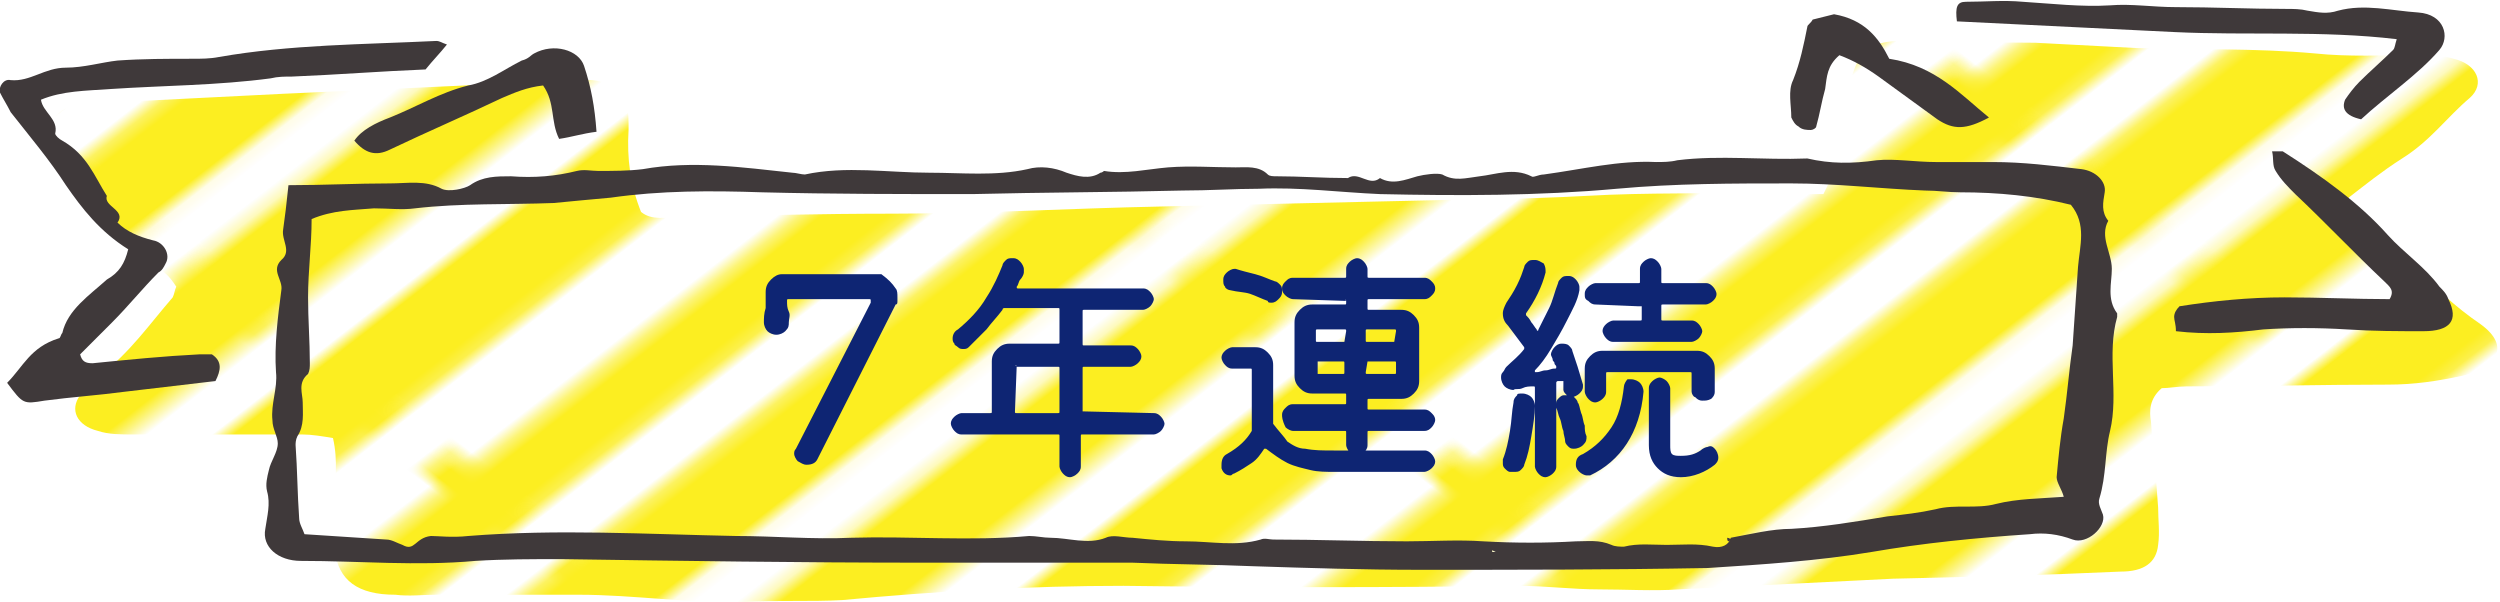 <?xml version="1.0" encoding="utf-8"?>
<!-- Generator: Adobe Illustrator 27.0.1, SVG Export Plug-In . SVG Version: 6.00 Build 0)  -->
<svg version="1.1" id="レイヤー_1" xmlns="http://www.w3.org/2000/svg" xmlns:xlink="http://www.w3.org/1999/xlink" x="0px"
	 y="0px" viewBox="0 0 140.4 33.8" style="enable-background:new 0 0 140.4 33.8;" xml:space="preserve">
<style type="text/css">
	.st0{fill:none;}
	.st1{fill:#FCEE21;stroke:#FCEE21;stroke-width:4;stroke-miterlimit:10;}
	.st2{fill:#FFFFFF;}
	.st3{fill:url(#SVGID_1_);}
	.st4{fill:#3F393A;}
	.st5{fill:#0E2573;}
</style>
<pattern  y="33.8" width="45.4" height="45.4" patternUnits="userSpaceOnUse" id="yellow-shima" viewBox="2 -92.7 45.4 45.4" style="overflow:visible;">
	<g>
		<rect x="2" y="-92.7" class="st0" width="45.4" height="45.4"/>
		<g>
			<rect x="47.4" y="-47.4" class="st1" width="2.8" height="45.4"/>
		</g>
		<g>
			<rect x="2" y="-47.4" class="st1" width="2.8" height="45.4"/>
			<rect x="13.3" y="-47.4" class="st1" width="2.8" height="45.4"/>
			<rect x="24.7" y="-47.4" class="st1" width="2.8" height="45.4"/>
			<rect x="36" y="-47.4" class="st1" width="2.8" height="45.4"/>
		</g>
		<g>
			<rect x="47.4" y="-92.7" class="st1" width="2.8" height="45.4"/>
		</g>
		<g>
			<rect x="2" y="-92.7" class="st2" width="45.4" height="45.4"/>
			<rect x="2" y="-92.7" class="st1" width="2.8" height="45.4"/>
			<rect x="13.3" y="-92.7" class="st1" width="2.8" height="45.4"/>
			<rect x="24.7" y="-92.7" class="st1" width="2.8" height="45.4"/>
			<rect x="36" y="-92.7" class="st1" width="2.8" height="45.4"/>
		</g>
		<g>
			<rect x="47.4" y="-138.1" class="st1" width="2.8" height="45.4"/>
		</g>
		<g>
			<rect x="2" y="-138.1" class="st1" width="2.8" height="45.4"/>
			<rect x="13.3" y="-138.1" class="st1" width="2.8" height="45.4"/>
			<rect x="24.7" y="-138.1" class="st1" width="2.8" height="45.4"/>
			<rect x="36" y="-138.1" class="st1" width="2.8" height="45.4"/>
		</g>
	</g>
</pattern>
<g>
	<g>
		<pattern  id="SVGID_1_" xlink:href="#yellow-shima" patternTransform="matrix(0.612 0.474 -0.612 0.474 -7469.381 1122.854)">
		</pattern>
		<path class="st3" d="M102.4,10.9c1-1.9,1.1-3.6,1.4-5.4c0.1-0.5,0.1-1,0.3-1.5c0.4-1.2,1.1-1.7,2.7-1.7c2.5,0,5,0.1,7.5,0.1
			c1.9,0.1,3.8,0.2,5.7,0.3c3.3,0.1,6.7,0,10,0.3c1.9,0.2,3.8,0.1,5.8,0.1c0.7,0,1.4,0,2,0.2c1.3,0.3,1.8,1.4,0.9,2.2
			c-1.3,1.1-2.2,2.4-3.8,3.4c-1.1,0.7-2.1,1.5-3,2.2c0.1,0.3,0,0.4,0.1,0.5c2.6,2.1,4.5,4.7,7.3,6.6c1.8,1.3,0.8,2.5-1,2.9
			c-1.4,0.3-2.7,0.5-4.2,0.5c-3.8,0-7.5,0.1-11.3,0.1c-0.5,0-1,0.1-1.4,0.1c-0.7,0.6-0.7,1.3-0.6,1.9c0.1,1.6,0.3,3.2,0.4,4.8
			c0,0.7,0.1,1.4,0,2.1c-0.1,1-0.8,1.5-2.1,1.5c-4.3,0.2-8.5,0.3-12.8,0.4c-4,0.2-8,0.4-12,0.6c-1.5,0.1-3,0-4.5,0
			c-1.5,0-3-0.2-4.5-0.2C78,33,70.5,33,63.1,32.9c-5.3,0-10.5,0.3-15.8,0.8c-1.8,0.1-3.7,0-5.5,0.1c-3.1,0.1-6.2-0.4-9.3-0.4
			c-2.7,0-5.4,0-8,0c-0.8,0-1.5,0.1-2.3,0c-2.1,0-3.2-0.8-3.4-2.5c-0.1-0.9,0-1.8,0-2.7c0-1.2,0.2-2.3-0.1-3.6
			c-0.6-0.1-1.2-0.2-1.7-0.2c-3.2,0-6.4,0-9.5,0c-0.7,0-1.4,0-2-0.2c-1.2-0.3-1.6-1.2-1-2c0.3-0.4,0.7-0.7,1.1-1.1
			c1.7-1.3,2.8-2.9,4.1-4.4c0.1-0.2,0.1-0.4,0.2-0.6c-0.2-0.3-0.4-0.6-0.8-0.9c-2.2-2-3.8-4.4-5.6-6.7C3.4,8.3,3.3,8.1,3.2,7.9
			C2.5,6.8,3.3,5.9,4.9,5.8c4.9-0.2,9.8-0.5,14.7-0.7c4.3-0.2,8.7-0.4,13-0.6c1.3-0.1,2.3,0.4,2.6,1.4c0.1,0.4,0.1,0.9,0.1,1.4
			c-0.1,1.6,0.1,3.1,0.7,4.6c0.6,0.5,1.4,0.3,2.1,0.3c4-0.1,8-0.2,12-0.2c5,0,10-0.3,15-0.4c4.3-0.1,8.7-0.2,13-0.3
			c3.7-0.1,7.4-0.1,11-0.3c3.4-0.2,6.9-0.1,10.3-0.2C100.4,10.9,101.4,10.9,102.4,10.9z"/>
		<path class="st4" d="M16.2,10.4c2,0,3.8-0.1,5.7-0.1c1,0,2-0.2,2.9,0.3c0.4,0.2,1.3,0,1.6-0.2c0.7-0.5,1.5-0.5,2.3-0.5
			c1.3,0.1,2.5,0,3.7-0.3c0.4-0.1,0.8,0,1.2,0c0.8,0,1.7,0,2.5-0.1c2.8-0.5,5.6-0.1,8.4,0.2c0.2,0,0.5,0.1,0.7,0.1
			c2.3-0.5,4.7-0.1,7-0.1c1.8,0,3.7,0.2,5.5-0.2c0.7-0.2,1.5-0.1,2.2,0.2c0.6,0.2,1.3,0.4,1.9,0c0.1,0,0.2-0.1,0.2-0.1
			c1.2,0.2,2.4-0.1,3.6-0.2c1.3-0.1,2.5,0,3.8,0c0.6,0,1.3-0.1,1.8,0.4c0.1,0.1,0.3,0.1,0.5,0.1c1.3,0,2.6,0.1,4,0.1
			c0.6-0.4,1.2,0.5,1.8,0c0.7,0.4,1.4,0.1,2.1-0.1c0.4-0.1,1.1-0.2,1.4-0.1c0.7,0.4,1.3,0.2,2.1,0.1c0.9-0.1,1.9-0.5,2.9,0
			c0.1,0.1,0.4-0.1,0.7-0.1C88.9,9.5,90.9,9,93,9.1c0.4,0,0.8,0,1.2-0.1c2.4-0.3,4.8,0,7.3-0.1c1.3,0.3,2.5,0.3,3.9,0.1
			c1-0.1,2.2,0.1,3.3,0.1c1.1,0,2.2,0,3.2,0c1.7,0,3.3,0.2,5,0.4c0.8,0.1,1.4,0.7,1.3,1.3c-0.1,0.6-0.2,1.1,0.2,1.6
			c-0.5,0.9,0.2,1.8,0.2,2.7c0,0.8-0.3,1.7,0.3,2.5c0,0,0,0.1,0,0.2c-0.6,2.1,0.1,4.3-0.4,6.4c-0.3,1.2-0.2,2.5-0.6,3.8
			c-0.1,0.3,0.1,0.6,0.2,0.9c0.2,0.7-0.9,1.7-1.7,1.4c-0.8-0.3-1.6-0.4-2.4-0.3c-3,0.2-6,0.5-8.9,1c-3,0.5-6.1,0.7-9.2,0.9
			C90.5,32,85.1,32,79.7,32c-3.1,0-6.2-0.1-9.3-0.2c-2.3-0.1-4.5-0.1-6.8-0.2c-3.9,0-7.9,0-11.8,0c-6.8,0-13.6-0.1-20.3-0.2
			c-1.6,0-3.2,0-4.8,0.1c-3.3,0.3-6.5,0-9.8,0c-1.3,0-2.2-0.8-2-1.8c0.1-0.7,0.3-1.4,0.1-2.1c-0.1-0.4,0-0.8,0.1-1.2
			c0.1-0.5,0.5-1,0.5-1.5c0-0.4-0.3-0.8-0.3-1.3c-0.1-0.9,0.3-1.8,0.2-2.7c-0.1-1.5,0.1-3.1,0.3-4.6c0.1-0.6-0.6-1.1,0-1.7
			c0.6-0.5,0-1.1,0.1-1.7C16,12.2,16.1,11.4,16.2,10.4z M97.2,30.2c1.1-0.2,2.3-0.5,3.4-0.5c1.8-0.1,3.6-0.4,5.4-0.7
			c0.9-0.1,1.8-0.2,2.7-0.4c1.1-0.3,2.3,0,3.4-0.3c1.2-0.3,2.5-0.3,3.8-0.4c-0.1-0.4-0.4-0.8-0.4-1.1c0.1-1.1,0.2-2.2,0.4-3.3
			c0.2-1.4,0.3-2.7,0.5-4.1c0.1-1.5,0.2-3,0.3-4.4c0.1-1.2,0.5-2.4-0.4-3.5c-2-0.5-4.1-0.7-6.2-0.7c-0.7,0-1.3-0.1-2-0.1
			c-2.5-0.1-5-0.4-7.5-0.4c-3.3,0-6.5,0-9.8,0.3c-4.4,0.4-8.9,0.4-13.3,0.3c-2.3-0.1-4.5-0.4-6.8-0.3c-1.4,0-2.8,0.1-4.3,0.1
			c-3.9,0.1-7.9,0.1-11.8,0.2c-3.9,0-7.9,0-11.8-0.1c-2.9-0.1-5.7-0.1-8.5,0.3c-1.1,0.1-2.2,0.2-3.2,0.3c-2.6,0.1-5.2,0-7.8,0.3
			c-0.7,0.1-1.5,0-2.3,0c-1.2,0.1-2.3,0.1-3.5,0.6c0,1.5-0.2,2.9-0.2,4.4c0,1.2,0.1,2.5,0.1,3.7c0,0.2,0,0.4-0.1,0.6
			c-0.6,0.5-0.3,1.1-0.3,1.6c0,0.6,0.1,1.3-0.3,1.9c-0.1,0.2-0.1,0.4-0.1,0.5c0.1,1.4,0.1,2.7,0.2,4.1c0,0.3,0.2,0.6,0.3,0.9
			c1.6,0.1,3.1,0.2,4.6,0.3c0.3,0,0.6,0.2,0.9,0.3c0.7,0.4,0.7-0.4,1.6-0.5c0.4,0,1.2,0.1,2.1,0c5-0.4,10-0.1,15,0
			c2.2,0,4.3,0.2,6.5,0.1c3.3-0.1,6.7,0.2,10-0.1c0.4,0,0.8,0.1,1.2,0.1c1,0,2.1,0.4,3.1,0c0.4-0.2,1,0,1.5,0c1,0.1,2,0.2,3,0.2
			c1.4,0,2.8,0.3,4.2-0.1c0.2-0.1,0.5,0,0.7,0c2.5,0,5,0.1,7.5,0.1c1.4,0,2.9-0.1,4.3,0c1.8,0.1,3.5,0.1,5.2,0c0.7,0,1.3-0.1,2,0.2
			c0.2,0.1,0.5,0.1,0.7,0.1c0.8-0.2,1.6-0.1,2.4-0.1c0.9,0,1.7-0.1,2.6,0.1C96.7,30.8,97.1,30.6,97.2,30.2
			C97.3,30.3,97.2,30.2,97.2,30.2z M83.8,30.9l0,0.1L84,31L83.8,30.9z"/>
		<path class="st4" d="M7.2,14c-1.6-1-2.6-2.3-3.5-3.6C2.8,9,1.7,7.7,0.6,6.3C0.4,5.9,0.2,5.6,0,5.2c-0.1-0.3,0.2-0.8,0.6-0.7
			c1.1,0.1,1.9-0.7,3.1-0.7c1,0,2-0.3,2.9-0.4C8,3.3,9.4,3.3,10.8,3.3c0.5,0,1,0,1.5-0.1c4-0.7,8.1-0.7,12.2-0.9
			c0.2,0,0.3,0.1,0.6,0.2c-0.4,0.5-0.8,0.9-1.2,1.4c-2.5,0.1-5,0.3-7.5,0.4c-0.4,0-0.8,0-1.2,0.1c-3,0.4-6,0.4-9,0.6
			C4.8,5.1,3.5,5.1,2.3,5.6c0.1,0.7,1,1.1,0.8,1.9c0,0.1,0.2,0.3,0.4,0.4C4.9,8.7,5.3,9.9,6,11c-0.2,0.6,1.1,0.8,0.6,1.5
			c0.5,0.5,1.2,0.8,2,1c0.6,0.1,1,0.8,0.7,1.3c-0.1,0.2-0.2,0.4-0.4,0.5c-0.9,0.9-1.7,1.9-2.6,2.8c-0.6,0.6-1.2,1.2-1.8,1.8
			c0.1,0.4,0.3,0.5,0.7,0.5c2-0.2,4-0.4,6-0.5c0.2,0,0.5,0,0.7,0c0.6,0.4,0.5,0.9,0.2,1.5c-1.7,0.2-3.4,0.4-5.1,0.6
			c-1.5,0.2-3,0.3-4.5,0.5c-1.2,0.2-1.2,0.2-2.1-1c0.9-0.9,1.3-2,2.9-2.5c0.1,0,0.1-0.2,0.2-0.3c0.3-1.3,1.5-2.1,2.5-3
			C6.7,15.3,7,14.8,7.2,14z"/>
		<path class="st4" d="M122.2,18.6c0-0.4-0.1-0.6-0.1-0.8c0-0.2,0.1-0.4,0.3-0.6c1.9-0.3,3.9-0.5,5.9-0.5c2,0,4,0.1,5.9,0.1
			c0.3-0.5,0-0.7-0.3-1c-1.7-1.6-3.3-3.3-5-4.9c-0.4-0.4-0.8-0.8-1.1-1.3c-0.2-0.3-0.1-0.7-0.2-1.1c0.3,0,0.5,0,0.6,0
			c2.2,1.4,4.3,2.9,5.9,4.7c0.9,1,2.1,1.8,2.9,2.9c0.2,0.2,0.4,0.4,0.5,0.7c0.6,1.2,0.1,1.8-1.4,1.8c-1.4,0-2.8,0-4.3-0.1
			c-1.6-0.1-3.2-0.1-4.7,0C125.5,18.7,123.9,18.8,122.2,18.6z"/>
		<path class="st4" d="M132.6,6.7c-0.9-0.2-1.1-0.6-0.9-1.1c0.2-0.3,0.5-0.7,0.8-1c0.6-0.6,1.3-1.2,1.9-1.8c0.1-0.1,0.1-0.3,0.2-0.6
			c-4.2-0.5-8.4-0.2-12.5-0.4c-4.1-0.2-8.2-0.4-12.2-0.6c-0.1-0.8,0-1.1,0.5-1.1c1.1,0,2.1-0.1,3.2,0c1.6,0.1,3.3,0.3,4.9,0.2
			c1.2-0.1,2.4,0.1,3.7,0.1c2.1,0,4.1,0.1,6.2,0.1c0.4,0,0.8,0,1.2,0.1c0.6,0.1,1.1,0.2,1.7,0c1.5-0.4,3,0,4.5,0.1
			c1.5,0.1,1.8,1.4,1.2,2.1C135.8,4.2,134,5.4,132.6,6.7z"/>
		<path class="st4" d="M33.5,7.4c-0.8,0.1-1.4,0.3-2.1,0.4c-0.5-1-0.2-2-0.9-3c-0.9,0.1-1.6,0.4-2.3,0.7c-2.1,1-4.2,1.9-6.3,2.9
			c-0.8,0.4-1.4,0.2-2-0.5c0.4-0.6,1.2-1,2-1.3c1.5-0.6,2.8-1.4,4.4-1.8c1.1-0.2,2-0.9,3-1.4C29.7,3.3,29.8,3.1,30,3
			c1.1-0.6,2.5-0.2,2.8,0.7C33.2,4.9,33.4,6,33.5,7.4z"/>
		<path class="st4" d="M101.8,1.1c0.4-0.1,0.8-0.2,1.2-0.3c1.7,0.3,2.5,1.3,3.1,2.5c2.6,0.4,4,2,5.6,3.3c-1.3,0.7-2,0.7-2.9,0.1
			c-1.1-0.8-2.2-1.6-3.3-2.4c-0.7-0.5-1.4-0.9-2.2-1.2c-0.7,0.6-0.7,1.2-0.8,1.9c-0.2,0.7-0.3,1.4-0.5,2.1c0,0.1-0.2,0.2-0.3,0.2
			c-0.2,0-0.5,0-0.7-0.2c-0.2-0.1-0.3-0.3-0.4-0.5c0-0.7-0.2-1.5,0.1-2.1c0.4-1,0.6-2,0.8-3C101.5,1.4,101.7,1.3,101.8,1.1z"/>
		<path class="st4" d="M97.3,30.3c-0.1,0-0.2-0.1-0.3-0.1c0,0.1,0,0.2,0.1,0.2C97.1,30.4,97.2,30.3,97.3,30.3L97.3,30.3z"/>
	</g>
	<g>
		<g>
			<path class="st5" d="M50.3,16.2c0.1,0.1,0.1,0.3,0.1,0.5c0,0.1,0,0.2,0,0.2c0,0.1,0,0.2-0.1,0.2l-4.4,8.7
				c-0.1,0.2-0.3,0.3-0.6,0.3c-0.2,0-0.3-0.1-0.5-0.2c-0.1-0.1-0.2-0.3-0.2-0.4c0-0.1,0-0.2,0.1-0.3l4.2-8.2c0,0,0,0,0-0.1
				c0-0.1,0-0.1-0.1-0.1h-4.5c-0.1,0-0.1,0-0.1,0.1c0,0.2,0,0.4,0.1,0.6s0,0.4,0,0.6c0,0.2,0,0.3-0.2,0.5c-0.1,0.1-0.3,0.2-0.5,0.2
				c-0.2,0-0.4-0.1-0.5-0.2c-0.1-0.1-0.2-0.3-0.2-0.5c0-0.2,0-0.5,0.1-0.8c0-0.3,0-0.6,0-0.9c0-0.3,0.1-0.5,0.3-0.7
				c0.2-0.2,0.4-0.3,0.6-0.3h5.6C49.9,15.7,50.1,15.9,50.3,16.2z"/>
			<path class="st5" d="M60.7,23.1C60.7,23.1,60.7,23.2,60.7,23.1l4.1,0.1c0.2,0,0.3,0.1,0.4,0.2c0.1,0.1,0.2,0.3,0.2,0.4
				s-0.1,0.3-0.2,0.4c-0.1,0.1-0.3,0.2-0.4,0.2h-4c-0.1,0-0.1,0-0.1,0.1v1.7c0,0.2-0.1,0.3-0.2,0.4c-0.1,0.1-0.3,0.2-0.4,0.2
				c-0.2,0-0.3-0.1-0.4-0.2c-0.1-0.1-0.2-0.3-0.2-0.4v-1.7c0-0.1,0-0.1-0.1-0.1H54c-0.2,0-0.3-0.1-0.4-0.2c-0.1-0.1-0.2-0.3-0.2-0.4
				c0-0.2,0.1-0.3,0.2-0.4c0.1-0.1,0.3-0.2,0.4-0.2h1.6c0.1,0,0.1,0,0.1-0.1v-2.8c0-0.3,0.1-0.5,0.3-0.7c0.2-0.2,0.4-0.3,0.7-0.3
				h2.7c0.1,0,0.1,0,0.1-0.1v-1.8c0-0.1,0-0.1-0.1-0.1h-3c0,0-0.1,0-0.1,0.1c-0.3,0.4-0.6,0.7-0.9,1.1c-0.3,0.3-0.7,0.7-1,1
				c-0.1,0.1-0.2,0.1-0.3,0.1c-0.1,0-0.2,0-0.3-0.1c-0.1-0.1-0.2-0.1-0.2-0.2c-0.1-0.1-0.1-0.2-0.1-0.3c0-0.2,0.1-0.4,0.3-0.5
				c0.6-0.5,1.2-1.1,1.6-1.8c0.4-0.6,0.7-1.3,0.9-1.8c0-0.1,0.1-0.2,0.2-0.3c0.1-0.1,0.2-0.1,0.4-0.1c0.2,0,0.3,0.1,0.4,0.2
				c0.1,0.1,0.2,0.3,0.2,0.4c0,0,0,0.1,0,0.1c0,0,0,0.1,0,0.1c0,0.1-0.1,0.3-0.2,0.4c-0.1,0.1-0.1,0.3-0.2,0.4c0,0.1,0,0.1,0.1,0.1
				h7c0.2,0,0.3,0.1,0.4,0.2s0.2,0.3,0.2,0.4s-0.1,0.3-0.2,0.4c-0.1,0.1-0.3,0.2-0.4,0.2h-3.3c-0.1,0-0.1,0-0.1,0.1v1.8
				c0,0.1,0,0.1,0.1,0.1h2.6c0.2,0,0.3,0.1,0.4,0.2c0.1,0.1,0.2,0.3,0.2,0.4c0,0.2-0.1,0.3-0.2,0.4c-0.1,0.1-0.3,0.2-0.4,0.2h-2.6
				c-0.1,0-0.1,0-0.1,0.1V23.1z M57.1,20.5C57,20.5,57,20.6,57.1,20.5L57,23.1c0,0.1,0,0.1,0.1,0.1h2.3c0.1,0,0.1,0,0.1-0.1v-2.4
				c0-0.1,0-0.1-0.1-0.1H57.1z"/>
			<path class="st5" d="M74.9,25.3H80c0.2,0,0.3,0.1,0.4,0.2s0.2,0.3,0.2,0.4c0,0.2-0.1,0.3-0.2,0.4c-0.1,0.1-0.3,0.2-0.4,0.2h-5.1
				c-0.4,0-0.9,0-1.3-0.1c-0.4-0.1-0.9-0.2-1.3-0.4s-0.8-0.5-1.2-0.8c0,0-0.1,0-0.1,0c-0.2,0.3-0.4,0.6-0.7,0.8
				c-0.3,0.2-0.6,0.4-1,0.6c-0.1,0-0.1,0.1-0.2,0.1c-0.2,0-0.4-0.1-0.5-0.4c0-0.1,0-0.1,0-0.2c0-0.3,0.1-0.5,0.3-0.6
				c0.7-0.4,1.1-0.8,1.4-1.3c0,0,0-0.1,0-0.1v-3.3c0-0.1,0-0.1-0.1-0.1h-1c-0.2,0-0.3-0.1-0.4-0.2c-0.1-0.1-0.2-0.3-0.2-0.4
				c0-0.2,0.1-0.3,0.2-0.4c0.1-0.1,0.3-0.2,0.4-0.2h1.3c0.3,0,0.5,0.1,0.7,0.3c0.2,0.2,0.3,0.4,0.3,0.7v3.2c0,0,0,0.1,0,0.1
				c0.3,0.4,0.6,0.7,0.8,1c0.3,0.2,0.6,0.4,1,0.4C73.8,25.3,74.3,25.3,74.9,25.3z M69.1,16.3c-0.1,0-0.3-0.1-0.3-0.2
				c-0.1-0.1-0.1-0.2-0.1-0.4c0-0.2,0.1-0.3,0.2-0.4c0.1-0.1,0.3-0.2,0.4-0.2c0.1,0,0.1,0,0.1,0c0.3,0.1,0.7,0.2,1.1,0.3
				c0.4,0.1,0.8,0.3,1.1,0.4c0.1,0,0.2,0.1,0.3,0.2c0.1,0.1,0.1,0.2,0.1,0.4c0,0.2-0.1,0.3-0.2,0.4s-0.2,0.2-0.4,0.2
				c-0.1,0-0.2,0-0.2-0.1c-0.3-0.1-0.7-0.3-1-0.4S69.5,16.4,69.1,16.3z M75.6,16.9C75.6,16.8,75.5,16.8,75.6,16.9l-3-0.1
				c-0.1,0-0.3-0.1-0.4-0.2c-0.1-0.1-0.2-0.2-0.2-0.4c0-0.2,0.1-0.3,0.2-0.4c0.1-0.1,0.2-0.2,0.4-0.2h2.9c0.1,0,0.1,0,0.1-0.1v-0.4
				c0-0.2,0.1-0.3,0.2-0.4c0.1-0.1,0.3-0.2,0.4-0.2c0.2,0,0.3,0.1,0.4,0.2c0.1,0.1,0.2,0.3,0.2,0.4v0.4c0,0.1,0,0.1,0.1,0.1H80
				c0.2,0,0.3,0.1,0.4,0.2c0.1,0.1,0.2,0.2,0.2,0.4c0,0.2-0.1,0.3-0.2,0.4c-0.1,0.1-0.2,0.2-0.4,0.2h-3.1c-0.1,0-0.1,0-0.1,0.1v0.4
				c0,0.1,0,0.1,0.1,0.1h1.8c0.3,0,0.5,0.1,0.7,0.3c0.2,0.2,0.3,0.4,0.3,0.7v3c0,0.3-0.1,0.5-0.3,0.7c-0.2,0.2-0.4,0.3-0.7,0.3h-1.8
				c-0.1,0-0.1,0-0.1,0.1v0.4c0,0.1,0,0.1,0.1,0.1H80c0.2,0,0.3,0.1,0.4,0.2c0.1,0.1,0.2,0.2,0.2,0.4c0,0.1-0.1,0.3-0.2,0.4
				c-0.1,0.1-0.2,0.2-0.4,0.2h-3.1c-0.1,0-0.1,0-0.1,0.1v0.7c0,0.2-0.1,0.3-0.2,0.4c-0.1,0.1-0.3,0.2-0.4,0.2
				c-0.2,0-0.3-0.1-0.4-0.2c-0.1-0.1-0.2-0.3-0.2-0.4v-0.7c0-0.1,0-0.1-0.1-0.1h-2.9c-0.1,0-0.3-0.1-0.4-0.2
				C72,23.6,72,23.4,72,23.3c0-0.2,0.1-0.3,0.2-0.4c0.1-0.1,0.2-0.2,0.4-0.2h2.9c0.1,0,0.1,0,0.1-0.1v-0.4c0-0.1,0-0.1-0.1-0.1h-1.8
				c-0.3,0-0.5-0.1-0.7-0.3c-0.2-0.2-0.3-0.4-0.3-0.7v-3c0-0.3,0.1-0.5,0.3-0.7c0.2-0.2,0.4-0.3,0.7-0.3h1.8c0.1,0,0.1,0,0.1-0.1
				V16.9z M75.5,19.2C75.5,19.2,75.6,19.2,75.5,19.2l0.1-0.6c0-0.1,0-0.1-0.1-0.1H74c-0.1,0-0.1,0-0.1,0.1v0.5c0,0.1,0,0.1,0.1,0.1
				H75.5z M74,20.3C74,20.3,74,20.3,74,20.3L74,20.9C74,21,74,21,74,21h1.4c0.1,0,0.1,0,0.1-0.1v-0.5c0-0.1,0-0.1-0.1-0.1H74z
				 M78.3,19.2C78.4,19.2,78.4,19.2,78.3,19.2l0.1-0.6c0-0.1,0-0.1-0.1-0.1h-1.5c-0.1,0-0.1,0-0.1,0.1v0.5c0,0.1,0,0.1,0.1,0.1H78.3
				z M76.8,20.3C76.8,20.3,76.8,20.3,76.8,20.3l-0.1,0.6c0,0.1,0,0.1,0.1,0.1h1.5c0.1,0,0.1,0,0.1-0.1v-0.5c0-0.1,0-0.1-0.1-0.1
				H76.8z"/>
			<path class="st5" d="M87.8,21.4C87.8,21.4,87.8,21.3,87.8,21.4c-0.1,0-0.2,0-0.2,0c0,0-0.1,0-0.1,0s-0.1,0-0.1,0.1v4.7
				c0,0.2-0.1,0.3-0.2,0.4c-0.1,0.1-0.3,0.2-0.4,0.2c-0.2,0-0.3-0.1-0.4-0.2c-0.1-0.1-0.2-0.3-0.2-0.4v-4.4c0-0.1,0-0.1-0.1-0.1
				c-0.2,0-0.4,0-0.6,0.1s-0.4,0-0.5,0.1c-0.2,0-0.4-0.1-0.5-0.2c-0.1-0.1-0.2-0.3-0.2-0.5c0-0.1,0-0.2,0.1-0.3s0.1-0.2,0.2-0.3
				c0.3-0.3,0.7-0.6,1-1c0,0,0-0.1,0-0.1c-0.3-0.4-0.6-0.8-0.9-1.2c-0.2-0.2-0.3-0.4-0.3-0.7c0-0.2,0.1-0.4,0.2-0.6
				c0.2-0.3,0.4-0.6,0.6-1s0.3-0.7,0.4-1c0-0.1,0.1-0.2,0.2-0.3c0.1-0.1,0.2-0.1,0.4-0.1c0.2,0,0.3,0.1,0.5,0.2
				c0.1,0.2,0.1,0.3,0.1,0.5c-0.2,0.8-0.6,1.6-1.1,2.3c0,0,0,0.1,0,0.1c0.1,0.1,0.2,0.2,0.3,0.4c0.1,0.1,0.2,0.3,0.3,0.4
				c0,0.1,0.1,0.1,0.1,0c0.2-0.4,0.4-0.8,0.6-1.2s0.3-0.9,0.5-1.4c0-0.1,0.1-0.2,0.2-0.3s0.2-0.1,0.4-0.1c0.2,0,0.3,0.1,0.4,0.2
				c0.1,0.1,0.2,0.3,0.2,0.4c0,0.1,0,0.1,0,0.2c-0.1,0.6-0.4,1.1-0.7,1.7c-0.3,0.6-0.6,1.1-0.9,1.6c-0.3,0.5-0.6,0.9-0.9,1.2
				c0,0,0,0.1,0,0.1c0,0,0,0,0.1,0c0.2,0,0.3-0.1,0.5-0.1c0.2,0,0.3-0.1,0.5-0.1c0.1,0,0.1,0,0.1-0.1c0-0.1-0.1-0.1-0.1-0.2
				c0-0.1-0.1-0.1-0.1-0.2c0-0.1-0.1-0.2-0.1-0.3c0-0.1,0.1-0.3,0.2-0.4s0.2-0.2,0.4-0.2c0.1,0,0.3,0,0.4,0.1
				c0.1,0.1,0.2,0.2,0.2,0.3c0.1,0.3,0.2,0.6,0.3,0.9s0.2,0.7,0.3,1c0,0,0,0.1,0,0.1c0,0.2-0.1,0.3-0.2,0.4
				c-0.1,0.1-0.3,0.2-0.4,0.2c-0.1,0-0.2,0-0.3-0.1c-0.1-0.1-0.2-0.2-0.2-0.3L87.8,21.4z M85.5,22.1c0.2,0,0.4,0.1,0.5,0.2
				s0.2,0.3,0.2,0.5c0,0.5-0.1,1.1-0.2,1.7c-0.1,0.6-0.2,1.1-0.4,1.6c0,0.1-0.1,0.2-0.2,0.3c-0.1,0.1-0.2,0.1-0.4,0.1
				c0,0-0.1,0-0.1,0c0,0-0.1,0-0.1,0c-0.1,0-0.2-0.1-0.3-0.2c-0.1-0.1-0.1-0.2-0.1-0.3c0,0,0-0.1,0-0.1c0,0,0-0.1,0-0.1
				c0.2-0.5,0.3-1,0.4-1.6s0.1-1.1,0.2-1.6c0-0.2,0.1-0.3,0.2-0.4C85.2,22.1,85.3,22.1,85.5,22.1z M89.1,24.5c0,0.2,0,0.3-0.2,0.5
				c-0.1,0.1-0.3,0.2-0.5,0.2c-0.1,0-0.2,0-0.3-0.1c-0.1-0.1-0.2-0.2-0.2-0.3c0-0.2-0.1-0.4-0.1-0.6c-0.1-0.2-0.1-0.5-0.2-0.7
				c-0.1-0.2-0.1-0.4-0.2-0.6c0-0.1,0-0.1,0-0.2c0-0.1,0-0.2,0.1-0.3c0.1-0.1,0.2-0.2,0.3-0.2c0.1,0,0.1,0,0.2,0
				c0.1,0,0.3,0,0.4,0.1c0.1,0.1,0.2,0.2,0.2,0.3c0.1,0.1,0.1,0.3,0.2,0.6c0.1,0.2,0.1,0.5,0.2,0.7C89,24.1,89,24.3,89.1,24.5z
				 M91.6,21.3c0.2,0,0.4,0.1,0.5,0.2c0.1,0.1,0.2,0.3,0.2,0.5c-0.2,2.3-1.3,3.9-3,4.7c-0.1,0-0.1,0-0.2,0c-0.1,0-0.3-0.1-0.4-0.2
				c-0.1-0.1-0.2-0.2-0.2-0.4c0-0.3,0.1-0.5,0.4-0.6c0.7-0.4,1.2-0.9,1.6-1.5c0.4-0.6,0.6-1.4,0.7-2.3c0-0.1,0.1-0.3,0.2-0.4
				C91.4,21.3,91.5,21.3,91.6,21.3z M92,17.2C92,17.1,92,17.1,92,17.2l-2.4-0.1c-0.2,0-0.3-0.1-0.4-0.2C89,16.8,89,16.7,89,16.5
				c0-0.2,0.1-0.3,0.2-0.4c0.1-0.1,0.3-0.2,0.4-0.2h2.4c0.1,0,0.1,0,0.1-0.1v-0.7c0-0.2,0.1-0.3,0.2-0.4c0.1-0.1,0.3-0.2,0.4-0.2
				c0.2,0,0.3,0.1,0.4,0.2c0.1,0.1,0.2,0.3,0.2,0.4v0.7c0,0.1,0,0.1,0.1,0.1h2.4c0.2,0,0.3,0.1,0.4,0.2c0.1,0.1,0.2,0.3,0.2,0.4
				c0,0.2-0.1,0.3-0.2,0.4c-0.1,0.1-0.3,0.2-0.4,0.2h-2.4c-0.1,0-0.1,0-0.1,0.1v0.7c0,0.1,0,0.1,0.1,0.1h1.6c0.2,0,0.3,0.1,0.4,0.2
				c0.1,0.1,0.2,0.3,0.2,0.4s-0.1,0.3-0.2,0.4c-0.1,0.1-0.3,0.2-0.4,0.2h-4.4c-0.2,0-0.3-0.1-0.4-0.2c-0.1-0.1-0.2-0.3-0.2-0.4
				c0-0.2,0.1-0.3,0.2-0.4c0.1-0.1,0.3-0.2,0.4-0.2h1.5c0.1,0,0.1,0,0.1-0.1V17.2z M95.6,22.5c-0.2,0-0.3-0.1-0.4-0.2
				C95.1,22.3,95,22.1,95,22v-1c0-0.1,0-0.1-0.1-0.1h-4.6c-0.1,0-0.1,0-0.1,0.1v1c0,0.2-0.1,0.3-0.2,0.4c-0.1,0.1-0.3,0.2-0.4,0.2
				c-0.2,0-0.3-0.1-0.4-0.2c-0.1-0.1-0.2-0.3-0.2-0.4v-1.3c0-0.3,0.1-0.5,0.3-0.7c0.2-0.2,0.4-0.3,0.7-0.3h5.3
				c0.3,0,0.5,0.1,0.7,0.3c0.2,0.2,0.3,0.4,0.3,0.7V22c0,0.2-0.1,0.3-0.2,0.4C95.9,22.5,95.8,22.5,95.6,22.5z M96.3,25.2
				c0.1,0.1,0.2,0.3,0.2,0.5c0,0.2-0.1,0.3-0.2,0.4c-0.5,0.4-1.2,0.7-1.9,0.7c-0.6,0-1-0.2-1.3-0.5s-0.5-0.7-0.5-1.3v-3.2
				c0-0.2,0.1-0.3,0.2-0.4c0.1-0.1,0.3-0.2,0.4-0.2s0.3,0.1,0.4,0.2c0.1,0.1,0.2,0.3,0.2,0.4v3.2c0,0.2,0,0.4,0.1,0.5
				s0.3,0.1,0.5,0.1c0.5,0,0.8-0.1,1.1-0.3c0.1-0.1,0.3-0.2,0.4-0.2C96.1,25,96.2,25.1,96.3,25.2z"/>
		</g>
	</g>
</g>
</svg>
